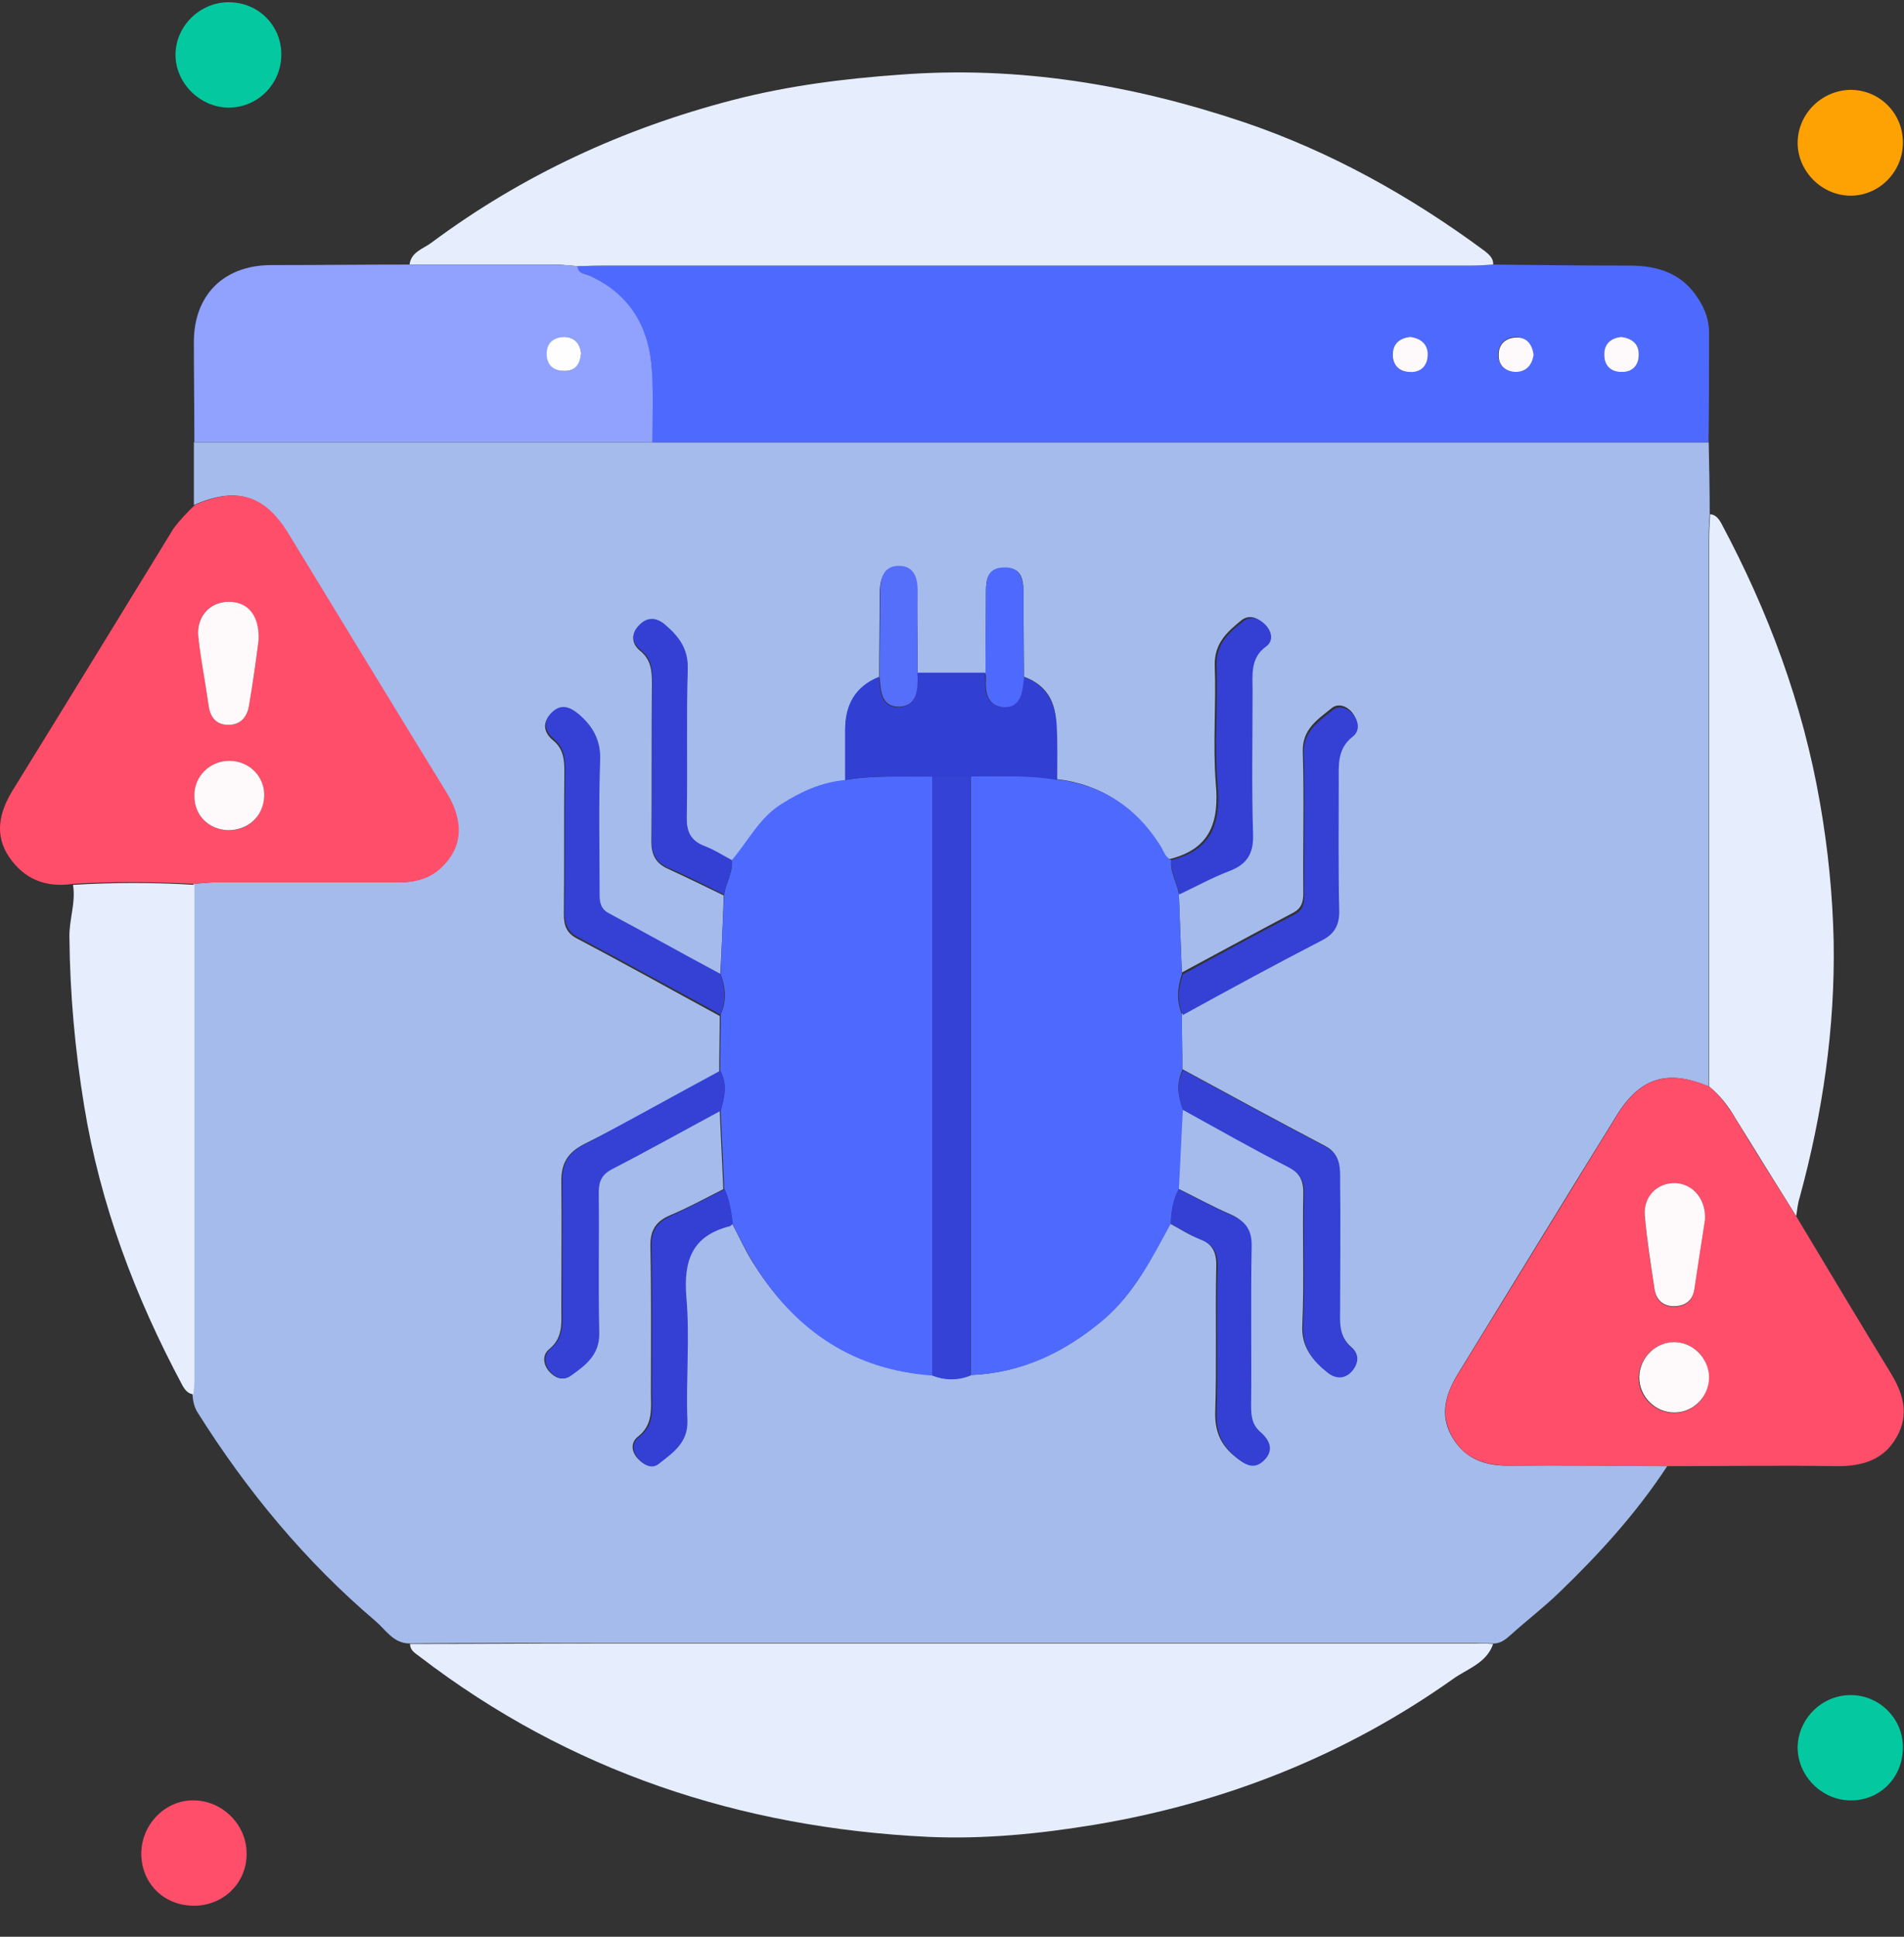 <svg width="60" height="61" viewBox="0 0 60 61" fill="none" xmlns="http://www.w3.org/2000/svg">
<rect x="0" y="0" width="60" height="61" fill="#333333" stroke="none"/>
<g clip-path="url(#clip0_4291_18969)">
<path d="M53.846 13.931C53.861 14.68 53.877 15.446 53.877 16.195C53.861 16.451 53.846 16.706 53.846 16.961C53.846 22.718 53.846 28.46 53.846 34.218C52.538 33.675 51.676 33.931 50.927 35.159C49.268 37.838 47.626 40.533 45.967 43.229C45.552 43.899 45.345 44.569 45.775 45.286C46.19 45.972 46.828 46.179 47.594 46.163C49.236 46.148 50.895 46.163 52.538 46.179C51.565 47.663 50.385 48.955 49.125 50.167C48.646 50.629 48.104 51.044 47.61 51.49C47.45 51.634 47.275 51.778 47.035 51.762C46.796 51.762 46.557 51.746 46.318 51.746C37.163 51.746 28.008 51.746 18.854 51.746C16.876 51.746 14.882 51.746 12.905 51.762C12.394 51.762 12.155 51.331 11.836 51.06C9.619 49.178 7.785 46.961 6.238 44.505C6.11 44.313 6.078 44.106 6.062 43.883C6.078 43.723 6.094 43.564 6.094 43.404C6.094 38.221 6.094 33.022 6.094 27.838C6.334 27.822 6.573 27.79 6.796 27.79C8.726 27.79 10.64 27.79 12.57 27.79C13.064 27.79 13.511 27.663 13.877 27.328C14.547 26.69 14.611 25.876 14.037 24.951C12.378 22.24 10.736 19.529 9.077 16.833C8.327 15.589 7.45 15.318 6.11 15.908C6.11 15.254 6.11 14.585 6.11 13.931C10.927 13.931 15.743 13.931 20.544 13.931C31.661 13.931 42.761 13.931 53.846 13.931ZM32.267 21.315C32.267 20.422 32.251 19.529 32.251 18.636C32.251 18.221 32.171 17.854 31.629 17.886C31.134 17.902 31.07 18.237 31.07 18.636C31.07 19.497 31.055 20.342 31.055 21.203C30.337 21.203 29.635 21.203 28.917 21.203C28.917 20.374 28.901 19.545 28.901 18.715C28.901 18.269 28.806 17.87 28.311 17.87C27.801 17.87 27.721 18.301 27.721 18.731C27.721 19.608 27.705 20.47 27.705 21.347C26.956 21.65 26.637 22.224 26.637 23.006C26.637 23.532 26.637 24.058 26.637 24.601C25.887 24.664 25.233 24.983 24.611 25.366C23.909 25.797 23.575 26.53 23.064 27.12C22.777 26.977 22.506 26.802 22.219 26.69C21.756 26.53 21.629 26.227 21.629 25.733C21.661 24.186 21.597 22.639 21.661 21.092C21.677 20.438 21.358 20.055 20.927 19.688C20.656 19.449 20.385 19.465 20.13 19.72C19.874 19.991 19.906 20.278 20.177 20.502C20.512 20.773 20.544 21.124 20.544 21.506C20.528 23.181 20.544 24.84 20.528 26.514C20.528 26.913 20.656 27.184 21.039 27.36C21.629 27.631 22.219 27.918 22.809 28.205C22.777 29.034 22.745 29.88 22.697 30.709C21.533 30.071 20.369 29.433 19.189 28.827C18.901 28.683 18.869 28.476 18.869 28.205C18.869 26.817 18.838 25.43 18.886 24.026C18.917 23.372 18.678 22.926 18.216 22.543C17.928 22.304 17.657 22.208 17.37 22.479C17.083 22.75 17.131 23.069 17.418 23.309C17.737 23.564 17.785 23.883 17.785 24.266C17.769 25.781 17.785 27.28 17.769 28.795C17.769 29.146 17.849 29.385 18.184 29.561C19.699 30.358 21.182 31.187 22.681 32.001C22.681 32.591 22.665 33.181 22.665 33.771C21.246 34.537 19.842 35.318 18.407 36.036C17.881 36.307 17.689 36.642 17.689 37.2C17.705 38.524 17.689 39.864 17.689 41.187C17.689 41.666 17.753 42.128 17.306 42.495C17.083 42.671 17.115 42.974 17.306 43.197C17.482 43.388 17.705 43.5 17.945 43.34C18.423 43.006 18.869 42.671 18.854 41.985C18.822 40.518 18.854 39.05 18.838 37.567C18.838 37.216 18.917 36.993 19.268 36.817C20.417 36.227 21.549 35.605 22.681 34.983C22.713 35.813 22.761 36.626 22.793 37.455C22.251 37.727 21.708 38.029 21.134 38.269C20.672 38.46 20.48 38.747 20.496 39.274C20.528 40.805 20.512 42.336 20.512 43.851C20.512 44.361 20.592 44.872 20.098 45.254C19.874 45.43 19.89 45.717 20.098 45.94C20.273 46.132 20.528 46.243 20.735 46.084C21.166 45.733 21.645 45.43 21.629 44.712C21.581 43.42 21.692 42.128 21.597 40.852C21.501 39.688 21.772 38.907 22.968 38.604C23 38.588 23.032 38.556 23.064 38.524C23.303 38.971 23.511 39.449 23.798 39.88C25.106 41.921 26.924 43.133 29.364 43.309C29.763 43.468 30.161 43.468 30.576 43.309C32.187 43.245 33.543 42.591 34.755 41.57C35.743 40.741 36.286 39.624 36.876 38.54C37.179 38.699 37.45 38.891 37.769 39.002C38.2 39.162 38.343 39.433 38.327 39.896C38.295 41.427 38.343 42.958 38.295 44.473C38.279 45.063 38.455 45.494 38.901 45.861C39.188 46.1 39.46 46.275 39.779 45.972C40.098 45.669 39.986 45.35 39.699 45.095C39.428 44.856 39.38 44.585 39.38 44.25C39.396 42.575 39.364 40.916 39.396 39.242C39.412 38.715 39.22 38.444 38.758 38.237C38.2 37.998 37.657 37.695 37.099 37.423C37.147 36.594 37.179 35.765 37.227 34.919C38.327 35.526 39.412 36.132 40.528 36.706C40.911 36.897 41.071 37.12 41.071 37.567C41.039 38.955 41.102 40.358 41.039 41.746C41.007 42.416 41.342 42.814 41.804 43.197C42.043 43.404 42.315 43.42 42.554 43.181C42.777 42.958 42.825 42.639 42.586 42.431C42.155 42.065 42.203 41.586 42.203 41.124C42.203 39.816 42.219 38.508 42.203 37.184C42.203 36.785 42.235 36.339 41.772 36.1C40.257 35.302 38.758 34.489 37.259 33.675C37.259 33.085 37.243 32.495 37.243 31.921C38.71 31.124 40.177 30.326 41.645 29.545C42.027 29.337 42.187 29.082 42.171 28.652C42.155 27.28 42.171 25.908 42.155 24.537C42.155 24.026 42.091 23.516 42.602 23.133C42.825 22.958 42.793 22.671 42.602 22.431C42.426 22.224 42.155 22.144 41.964 22.304C41.533 22.655 41.039 22.958 41.054 23.66C41.102 25.143 41.054 26.642 41.071 28.125C41.071 28.396 41.023 28.604 40.752 28.747C39.571 29.369 38.407 30.007 37.243 30.629C37.211 29.8 37.179 28.955 37.147 28.125C37.657 27.87 38.168 27.599 38.71 27.392C39.236 27.168 39.444 26.849 39.428 26.259C39.38 24.744 39.412 23.245 39.412 21.73C39.412 21.219 39.332 20.709 39.842 20.326C40.082 20.151 40.034 19.864 39.81 19.64C39.603 19.433 39.348 19.353 39.109 19.545C38.662 19.912 38.264 20.262 38.279 20.964C38.327 22.192 38.216 23.436 38.311 24.664C38.423 25.876 38.152 26.738 36.86 27.057C36.653 26.961 36.621 26.754 36.509 26.594C35.743 25.414 34.691 24.696 33.287 24.537C33.287 23.963 33.303 23.404 33.271 22.83C33.287 22.128 32.984 21.57 32.267 21.315Z" fill="#A4BBEC"/>
<path d="M53.841 13.931C42.741 13.931 31.656 13.931 20.556 13.931C20.556 13.181 20.572 12.432 20.54 11.682C20.46 10.311 19.838 9.29 18.578 8.684C18.434 8.62 18.211 8.62 18.195 8.381C18.451 8.381 18.706 8.365 18.977 8.365C28.1 8.365 37.222 8.365 46.345 8.365C46.584 8.365 46.824 8.349 47.063 8.333C48.482 8.349 49.918 8.365 51.337 8.365C52.246 8.365 53.012 8.604 53.522 9.418C53.73 9.737 53.857 10.087 53.857 10.47C53.857 11.634 53.857 12.783 53.841 13.931ZM51.098 10.614C50.747 10.646 50.54 10.853 50.556 11.188C50.556 11.523 50.795 11.73 51.13 11.714C51.449 11.698 51.64 11.491 51.64 11.188C51.656 10.837 51.433 10.662 51.098 10.614ZM48.323 11.172C48.275 10.837 48.1 10.614 47.749 10.614C47.414 10.63 47.206 10.853 47.206 11.188C47.222 11.507 47.43 11.698 47.733 11.698C48.1 11.714 48.275 11.507 48.323 11.172ZM44.447 10.614C44.112 10.646 43.889 10.837 43.889 11.172C43.889 11.491 44.081 11.698 44.4 11.714C44.75 11.73 44.974 11.539 44.99 11.204C44.99 10.853 44.782 10.662 44.447 10.614Z" fill="#4E6AFE"/>
<path d="M12.922 51.778C14.899 51.778 16.893 51.762 18.871 51.762C28.026 51.762 37.18 51.762 46.335 51.762C46.574 51.762 46.813 51.762 47.053 51.778C46.845 52.384 46.239 52.559 45.793 52.878C42.396 55.286 38.6 56.786 34.501 57.471C32.762 57.758 31.008 57.934 29.238 57.854C23.337 57.567 17.946 55.797 13.225 52.176C13.081 52.065 12.922 51.985 12.922 51.778Z" fill="#E6EEFE"/>
<path d="M47.053 8.333C46.814 8.349 46.575 8.365 46.335 8.365C37.212 8.365 28.09 8.365 18.967 8.365C18.712 8.365 18.456 8.381 18.185 8.381C17.946 8.365 17.707 8.333 17.484 8.333C15.953 8.333 14.437 8.333 12.906 8.333C12.954 7.934 13.337 7.838 13.592 7.647C16.463 5.51 19.653 4.042 23.098 3.149C24.82 2.703 26.575 2.479 28.361 2.352C32.093 2.065 35.697 2.671 39.206 3.851C41.933 4.776 44.453 6.18 46.782 7.902C46.925 8.014 47.069 8.141 47.053 8.333Z" fill="#E6EEFE"/>
<path d="M52.547 46.18C50.905 46.18 49.246 46.148 47.603 46.164C46.838 46.164 46.184 45.973 45.785 45.287C45.355 44.553 45.562 43.883 45.977 43.229C47.635 40.55 49.278 37.855 50.937 35.159C51.686 33.931 52.547 33.676 53.855 34.218C54.19 34.489 54.445 34.84 54.685 35.223C55.307 36.26 55.961 37.281 56.599 38.301C57.587 39.944 58.576 41.603 59.581 43.245C59.98 43.899 60.171 44.553 59.772 45.255C59.374 45.973 58.704 46.18 57.906 46.18C56.12 46.148 54.334 46.18 52.547 46.18ZM53.728 38.413C53.76 37.759 53.361 37.296 52.803 37.281C52.228 37.264 51.782 37.679 51.83 38.301C51.894 39.067 52.021 39.832 52.133 40.598C52.181 40.949 52.404 41.172 52.787 41.156C53.122 41.14 53.345 40.965 53.393 40.614C53.504 39.864 53.616 39.115 53.728 38.413ZM52.755 42.273C52.165 42.273 51.654 42.767 51.638 43.373C51.623 43.995 52.149 44.505 52.771 44.505C53.377 44.489 53.855 43.995 53.839 43.389C53.855 42.767 53.361 42.273 52.755 42.273Z" fill="#FE4E6A"/>
<path d="M6.14 15.908C7.48 15.318 8.357 15.589 9.107 16.833C10.766 19.545 12.408 22.256 14.067 24.951C14.641 25.876 14.577 26.706 13.908 27.328C13.541 27.679 13.094 27.79 12.6 27.79C10.67 27.79 8.756 27.79 6.826 27.79C6.587 27.79 6.348 27.822 6.124 27.838C4.849 27.774 3.573 27.758 2.297 27.838C1.451 27.966 0.766 27.695 0.287 26.993C-0.175 26.307 -0.032 25.605 0.383 24.919C2.089 22.16 3.78 19.401 5.471 16.642C5.662 16.387 5.885 16.148 6.14 15.908ZM8.15 20.167C8.166 19.369 7.783 18.939 7.177 18.954C6.587 18.971 6.172 19.433 6.252 20.087C6.332 20.789 6.475 21.49 6.571 22.208C6.619 22.575 6.794 22.814 7.161 22.83C7.56 22.846 7.783 22.607 7.847 22.224C7.975 21.49 8.07 20.773 8.15 20.167ZM7.193 26.148C7.815 26.163 8.293 25.717 8.325 25.095C8.357 24.473 7.863 23.962 7.225 23.962C6.619 23.962 6.14 24.441 6.124 25.047C6.108 25.669 6.571 26.132 7.193 26.148Z" fill="#FE4E6A"/>
<path d="M12.92 8.333C14.451 8.333 15.966 8.333 17.497 8.333C17.736 8.333 17.975 8.365 18.199 8.381C18.215 8.62 18.422 8.62 18.581 8.684C19.857 9.274 20.463 10.311 20.543 11.682C20.591 12.432 20.559 13.181 20.559 13.931C15.742 13.931 10.926 13.931 6.125 13.931C6.125 12.878 6.109 11.826 6.109 10.773C6.109 9.306 7.034 8.365 8.518 8.349C9.985 8.349 11.452 8.333 12.92 8.333ZM18.31 11.124C18.278 10.853 18.135 10.63 17.816 10.614C17.497 10.614 17.242 10.773 17.242 11.14C17.242 11.491 17.449 11.682 17.8 11.682C18.103 11.682 18.278 11.491 18.31 11.124Z" fill="#90A2FE"/>
<path d="M56.603 38.301C55.965 37.28 55.327 36.259 54.689 35.222C54.465 34.84 54.21 34.505 53.859 34.218C53.859 28.46 53.859 22.718 53.859 16.961C53.859 16.706 53.875 16.451 53.891 16.195C54.067 16.211 54.162 16.339 54.242 16.482C55.725 19.258 56.81 22.16 57.352 25.286C57.607 26.738 57.751 28.189 57.783 29.64C57.831 32.383 57.432 35.079 56.714 37.711C56.65 37.902 56.635 38.109 56.603 38.301Z" fill="#E6EEFE"/>
<path d="M2.3 27.87C3.576 27.791 4.852 27.791 6.128 27.87C6.128 33.054 6.128 38.253 6.128 43.437C6.128 43.596 6.112 43.755 6.096 43.915C5.92 43.899 5.825 43.772 5.745 43.628C4.262 40.853 3.161 37.95 2.651 34.824C2.364 33.07 2.204 31.299 2.188 29.529C2.172 28.971 2.396 28.429 2.3 27.87Z" fill="#E6EEFE"/>
<path d="M59.966 4.521C59.95 5.43 59.2 6.179 58.291 6.163C57.382 6.147 56.633 5.366 56.649 4.473C56.665 3.564 57.43 2.83 58.339 2.83C59.264 2.846 59.982 3.596 59.966 4.521Z" fill="#FEA204"/>
<path d="M8.865 1.714C8.865 2.639 8.131 3.389 7.206 3.389C6.313 3.389 5.531 2.623 5.531 1.73C5.531 0.821 6.297 0.071 7.206 0.071C8.131 0.071 8.865 0.789 8.865 1.714Z" fill="#04C9A0"/>
<path d="M6.08 60.023C5.139 60.008 4.437 59.29 4.453 58.349C4.469 57.44 5.235 56.674 6.128 56.706C7.037 56.722 7.787 57.504 7.771 58.397C7.771 59.322 7.021 60.039 6.08 60.023Z" fill="#FE4E6A"/>
<path d="M59.966 55.032C59.966 55.973 59.264 56.706 58.323 56.706C57.414 56.706 56.648 55.941 56.648 55.032C56.664 54.139 57.398 53.405 58.291 53.389C59.2 53.373 59.966 54.107 59.966 55.032Z" fill="#04C9A0"/>
<path d="M22.711 30.677C22.743 29.848 22.775 29.003 22.823 28.173C22.871 27.807 23.11 27.472 23.062 27.089C23.573 26.499 23.923 25.765 24.609 25.334C25.231 24.936 25.885 24.633 26.635 24.569C27.544 24.409 28.453 24.473 29.378 24.457C29.378 30.741 29.378 37.041 29.378 43.325C26.922 43.15 25.104 41.937 23.812 39.896C23.541 39.465 23.317 39.003 23.078 38.54C23.046 38.173 22.982 37.807 22.823 37.456C22.791 36.626 22.743 35.813 22.711 34.984C22.823 34.569 22.934 34.138 22.695 33.724C22.695 33.133 22.711 32.543 22.711 31.953C22.903 31.539 22.871 31.108 22.711 30.677Z" fill="#4E6AFE"/>
<path d="M37.276 34.952C37.228 35.781 37.197 36.611 37.149 37.456C36.957 37.791 36.925 38.157 36.894 38.54C36.303 39.625 35.745 40.741 34.772 41.571C33.56 42.591 32.205 43.245 30.594 43.309C30.594 37.025 30.594 30.725 30.594 24.441C31.503 24.457 32.428 24.394 33.337 24.553C34.74 24.729 35.809 25.43 36.559 26.626C36.67 26.786 36.702 26.993 36.91 27.089C36.862 27.488 37.101 27.807 37.149 28.174C37.181 29.003 37.213 29.848 37.245 30.677C37.101 31.108 37.069 31.523 37.245 31.953C37.245 32.544 37.26 33.134 37.26 33.708C37.053 34.138 37.133 34.537 37.276 34.952Z" fill="#4E6AFE"/>
<path d="M30.587 24.457C30.587 30.741 30.587 37.041 30.587 43.325C30.188 43.484 29.79 43.484 29.375 43.325C29.375 37.041 29.375 30.741 29.375 24.457C29.79 24.457 30.188 24.457 30.587 24.457Z" fill="#3442D6"/>
<path d="M30.588 24.457C30.189 24.457 29.775 24.457 29.376 24.457C28.467 24.473 27.542 24.409 26.633 24.569C26.633 24.043 26.633 23.516 26.633 22.974C26.633 22.192 26.952 21.618 27.701 21.315C27.733 21.762 27.749 22.288 28.323 22.272C28.882 22.256 28.93 21.762 28.898 21.299C28.898 21.267 28.898 21.22 28.898 21.188C29.615 21.188 30.317 21.188 31.035 21.188C31.035 21.267 31.051 21.347 31.051 21.427C31.019 21.873 31.162 22.256 31.625 22.272C32.087 22.288 32.199 21.874 32.231 21.491C32.231 21.427 32.231 21.379 32.247 21.315C32.965 21.57 33.268 22.129 33.3 22.862C33.331 23.436 33.315 23.995 33.315 24.569C32.422 24.409 31.513 24.457 30.588 24.457Z" fill="#323FD3"/>
<path d="M22.696 33.724C22.935 34.138 22.84 34.553 22.712 34.984C21.579 35.59 20.447 36.228 19.299 36.818C18.964 36.993 18.868 37.2 18.868 37.567C18.884 39.035 18.852 40.502 18.884 41.985C18.9 42.671 18.453 43.006 17.975 43.341C17.736 43.5 17.512 43.389 17.337 43.197C17.146 42.974 17.13 42.671 17.337 42.496C17.784 42.129 17.72 41.65 17.72 41.188C17.72 39.864 17.736 38.524 17.72 37.2C17.72 36.642 17.911 36.291 18.438 36.036C19.873 35.271 21.276 34.489 22.696 33.724Z" fill="#3441D4"/>
<path d="M37.271 34.952C37.127 34.537 37.063 34.123 37.287 33.708C38.786 34.521 40.285 35.335 41.8 36.132C42.263 36.387 42.231 36.818 42.231 37.217C42.247 38.525 42.231 39.832 42.231 41.156C42.231 41.635 42.167 42.097 42.614 42.464C42.853 42.671 42.805 42.974 42.582 43.214C42.343 43.453 42.071 43.421 41.832 43.23C41.37 42.863 41.051 42.464 41.067 41.778C41.13 40.391 41.067 39.003 41.099 37.6C41.114 37.153 40.939 36.93 40.556 36.738C39.456 36.18 38.371 35.558 37.271 34.952Z" fill="#3441D4"/>
<path d="M37.275 31.969C37.083 31.538 37.131 31.124 37.275 30.693C38.439 30.055 39.603 29.417 40.783 28.811C41.071 28.668 41.102 28.46 41.102 28.189C41.087 26.706 41.134 25.207 41.087 23.723C41.071 23.022 41.565 22.718 41.996 22.368C42.187 22.208 42.458 22.288 42.633 22.495C42.825 22.718 42.857 23.022 42.633 23.197C42.139 23.58 42.187 24.074 42.187 24.601C42.187 25.972 42.171 27.344 42.203 28.715C42.203 29.146 42.043 29.417 41.677 29.608C40.193 30.374 38.726 31.172 37.275 31.969Z" fill="#3441D4"/>
<path d="M22.707 30.677C22.851 31.108 22.882 31.538 22.707 31.953C21.208 31.14 19.709 30.31 18.209 29.513C17.875 29.337 17.795 29.082 17.795 28.747C17.811 27.232 17.795 25.733 17.811 24.218C17.811 23.835 17.763 23.532 17.444 23.261C17.157 23.022 17.109 22.703 17.396 22.432C17.683 22.16 17.954 22.256 18.241 22.495C18.704 22.894 18.943 23.341 18.911 23.979C18.863 25.366 18.895 26.754 18.895 28.157C18.895 28.428 18.927 28.636 19.214 28.779C20.378 29.401 21.543 30.055 22.707 30.677Z" fill="#3441D4"/>
<path d="M36.891 38.541C36.907 38.158 36.954 37.791 37.146 37.456C37.688 37.727 38.23 38.03 38.804 38.27C39.267 38.477 39.458 38.748 39.443 39.274C39.411 40.933 39.443 42.608 39.426 44.282C39.426 44.617 39.458 44.888 39.745 45.127C40.033 45.383 40.144 45.702 39.825 46.005C39.506 46.308 39.235 46.132 38.948 45.893C38.502 45.526 38.326 45.096 38.342 44.505C38.39 42.974 38.326 41.443 38.374 39.928C38.39 39.45 38.246 39.194 37.816 39.035C37.481 38.892 37.194 38.7 36.891 38.541Z" fill="#3340D3"/>
<path d="M22.842 37.456C23.001 37.807 23.049 38.174 23.097 38.541C23.065 38.572 23.033 38.604 23.001 38.62C21.805 38.923 21.534 39.705 21.63 40.869C21.741 42.145 21.613 43.453 21.661 44.729C21.693 45.431 21.215 45.749 20.768 46.1C20.561 46.276 20.306 46.164 20.13 45.957C19.923 45.734 19.907 45.431 20.13 45.271C20.641 44.888 20.545 44.378 20.545 43.867C20.545 42.336 20.561 40.805 20.529 39.29C20.513 38.764 20.704 38.493 21.167 38.285C21.741 38.03 22.283 37.727 22.842 37.456Z" fill="#3340D3"/>
<path d="M37.16 28.173C37.112 27.806 36.873 27.471 36.92 27.088C38.196 26.77 38.483 25.924 38.372 24.696C38.26 23.468 38.388 22.24 38.34 20.996C38.308 20.294 38.707 19.943 39.169 19.576C39.408 19.385 39.664 19.465 39.871 19.672C40.078 19.88 40.142 20.183 39.903 20.358C39.392 20.725 39.472 21.251 39.472 21.762C39.472 23.277 39.44 24.776 39.488 26.291C39.504 26.881 39.297 27.216 38.77 27.423C38.18 27.647 37.67 27.934 37.16 28.173Z" fill="#3340D3"/>
<path d="M23.061 27.089C23.108 27.472 22.869 27.807 22.821 28.174C22.231 27.887 21.657 27.584 21.051 27.328C20.668 27.153 20.541 26.882 20.541 26.483C20.557 24.808 20.541 23.15 20.557 21.475C20.557 21.076 20.541 20.741 20.19 20.47C19.919 20.247 19.871 19.96 20.142 19.689C20.381 19.434 20.668 19.434 20.939 19.657C21.37 20.024 21.689 20.406 21.673 21.06C21.625 22.607 21.673 24.154 21.641 25.701C21.625 26.18 21.753 26.483 22.231 26.658C22.518 26.77 22.79 26.945 23.061 27.089Z" fill="#3340D3"/>
<path d="M28.915 21.172C28.915 21.203 28.899 21.251 28.915 21.283C28.931 21.746 28.883 22.24 28.341 22.256C27.767 22.272 27.751 21.746 27.719 21.299C27.719 20.422 27.735 19.561 27.735 18.683C27.735 18.253 27.814 17.822 28.325 17.822C28.819 17.822 28.931 18.221 28.915 18.668C28.899 19.513 28.915 20.342 28.915 21.172Z" fill="#556FFB"/>
<path d="M32.267 21.316C32.267 21.379 32.267 21.427 32.251 21.491C32.219 21.89 32.107 22.288 31.645 22.273C31.166 22.257 31.039 21.858 31.071 21.427C31.071 21.348 31.071 21.268 31.055 21.188C31.055 20.327 31.071 19.482 31.071 18.62C31.071 18.221 31.134 17.887 31.629 17.871C32.155 17.855 32.235 18.221 32.251 18.62C32.251 19.529 32.251 20.422 32.267 21.316Z" fill="#4E6AFE"/>
<path d="M51.098 10.613C51.433 10.661 51.656 10.837 51.64 11.187C51.64 11.491 51.449 11.714 51.13 11.714C50.779 11.73 50.556 11.522 50.556 11.187C50.54 10.852 50.747 10.645 51.098 10.613Z" fill="#FEFAFB"/>
<path d="M48.328 11.172C48.28 11.507 48.089 11.714 47.754 11.714C47.435 11.698 47.227 11.507 47.227 11.204C47.212 10.869 47.419 10.646 47.77 10.63C48.105 10.614 48.28 10.837 48.328 11.172Z" fill="#FEFAFB"/>
<path d="M44.449 10.613C44.784 10.661 45.007 10.852 44.991 11.203C44.975 11.538 44.752 11.746 44.401 11.714C44.082 11.698 43.891 11.491 43.891 11.171C43.891 10.837 44.098 10.645 44.449 10.613Z" fill="#FEFAFB"/>
<path d="M53.73 38.412C53.618 39.114 53.506 39.864 53.395 40.597C53.347 40.948 53.123 41.124 52.789 41.14C52.406 41.156 52.182 40.932 52.135 40.581C52.023 39.816 51.895 39.05 51.832 38.285C51.784 37.679 52.23 37.248 52.804 37.264C53.363 37.296 53.761 37.775 53.73 38.412Z" fill="#FEFAFB"/>
<path d="M52.757 42.272C53.347 42.272 53.842 42.767 53.858 43.373C53.858 43.979 53.379 44.473 52.789 44.489C52.167 44.505 51.641 43.979 51.657 43.357C51.673 42.767 52.167 42.272 52.757 42.272Z" fill="#FEFAFB"/>
<path d="M8.15 20.167C8.07 20.773 7.974 21.49 7.847 22.224C7.783 22.607 7.56 22.846 7.161 22.83C6.794 22.814 6.619 22.575 6.571 22.208C6.475 21.506 6.332 20.805 6.252 20.087C6.172 19.449 6.587 18.971 7.177 18.954C7.799 18.939 8.182 19.369 8.15 20.167Z" fill="#FEFAFB"/>
<path d="M7.194 26.148C6.572 26.132 6.109 25.669 6.125 25.047C6.125 24.441 6.62 23.963 7.226 23.963C7.864 23.963 8.358 24.473 8.326 25.095C8.294 25.717 7.816 26.148 7.194 26.148Z" fill="#FEFAFB"/>
<path d="M18.311 11.124C18.279 11.491 18.12 11.682 17.785 11.682C17.434 11.682 17.227 11.491 17.227 11.14C17.227 10.773 17.482 10.613 17.801 10.613C18.136 10.629 18.279 10.852 18.311 11.124Z" fill="#FEFEFE"/>
</g>
<defs>
<clipPath id="clip0_4291_18969">
<rect width="60" height="59.952" fill="white" transform="translate(0 0.071)"/>
</clipPath>
</defs>
</svg>
